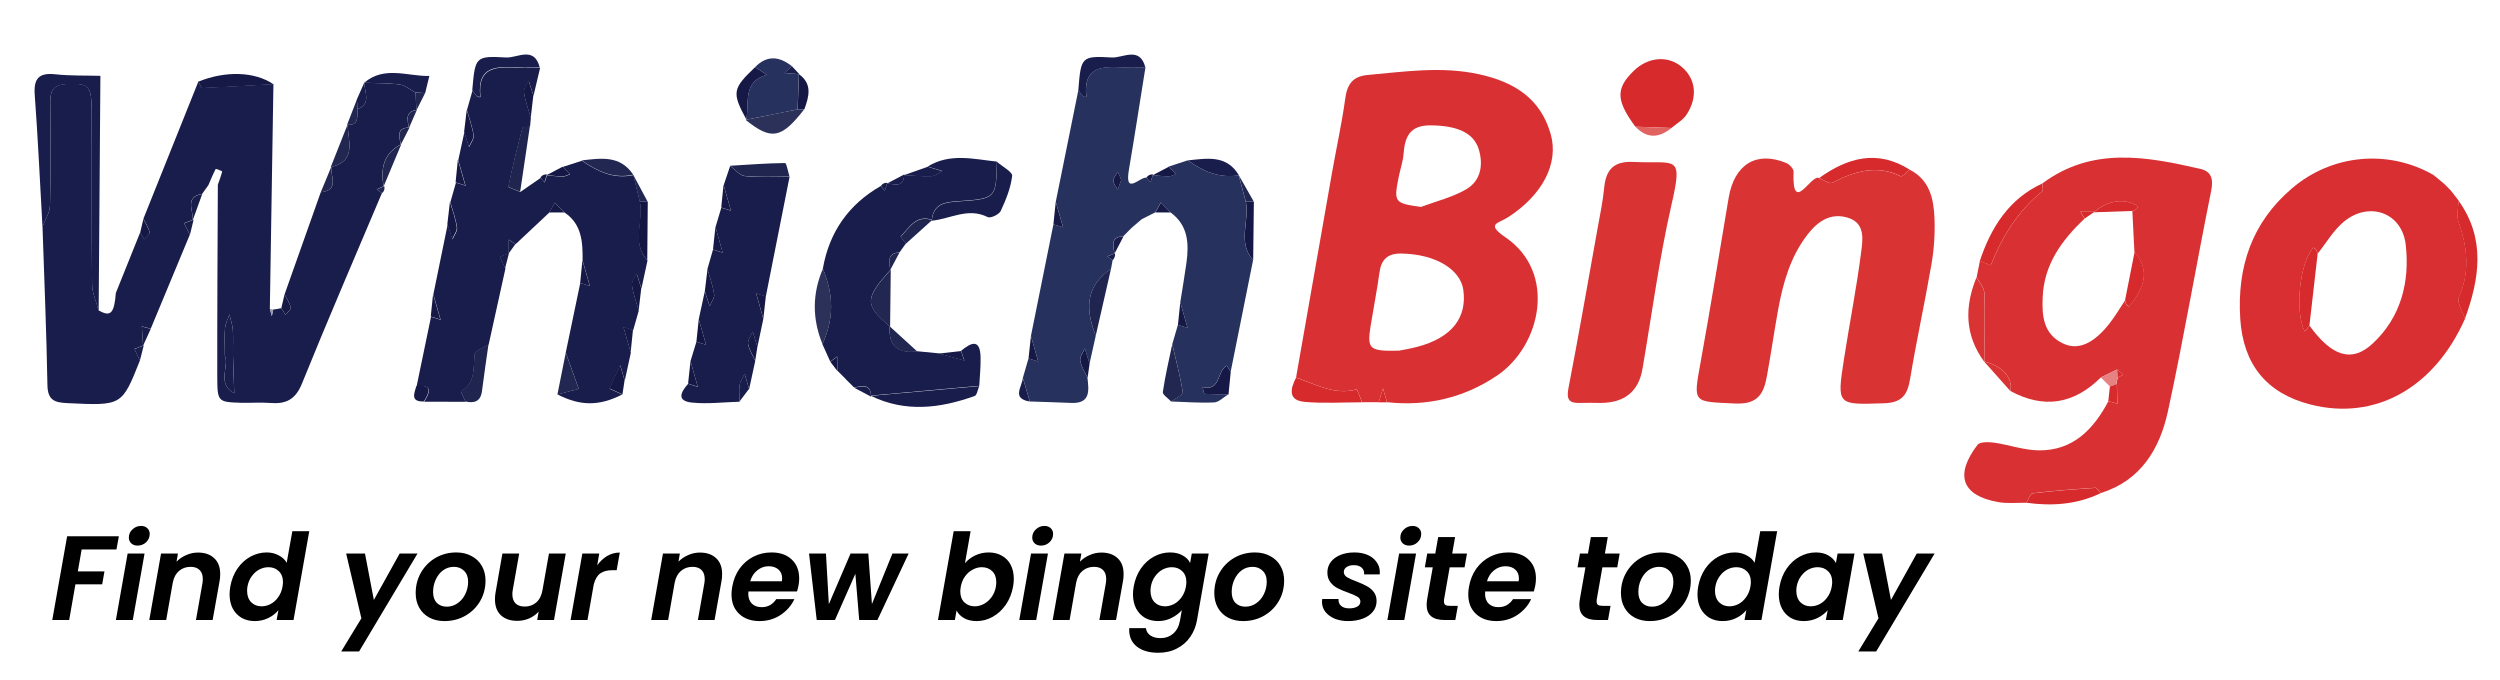 <svg width="125" height="34" viewBox="0 0 125 34" fill="none" xmlns="http://www.w3.org/2000/svg">
<path d="M13.671 4.211C13.613 7.955 13.55 11.703 13.492 15.448C13.525 15.567 13.558 15.686 13.592 15.805C13.617 15.694 13.637 15.588 13.662 15.477C13.8 15.465 13.933 15.439 14.067 15.405C14.137 15.516 14.204 15.63 14.275 15.741C14.371 15.622 14.558 15.482 14.537 15.388C14.488 15.154 14.338 14.938 14.229 14.717C14.833 13.017 15.438 11.317 16.038 9.612C16.988 9.515 16.517 8.813 16.567 8.333L16.538 8.354C17.842 8.057 17.413 7.062 17.379 6.225L17.35 6.238C17.967 6.285 17.85 5.821 17.875 5.46C18.592 5.171 18.208 4.597 18.217 4.126L18.208 4.138C18.804 4.164 19.404 4.147 19.992 4.228C20.267 4.266 20.517 4.491 20.779 4.631C20.792 4.929 20.804 5.226 20.817 5.52L20.837 5.494C20.233 5.583 20.371 6.004 20.446 6.391L20.471 6.374C19.792 6.382 19.971 6.837 20.033 7.232L20.058 7.211C19.183 7.662 19.012 8.414 19.179 9.311L19.208 9.298C19.083 9.353 18.958 9.413 18.833 9.468C18.921 9.532 19.008 9.591 19.096 9.655C17.754 12.83 16.387 15.992 15.096 19.183C14.771 19.987 14.287 20.212 13.512 20.148C13.033 20.11 12.55 20.152 12.067 20.14C10.892 20.101 10.867 20.097 10.863 18.831C10.858 15.635 10.879 12.439 10.892 9.238C10.967 9.017 11.054 8.801 11.108 8.575C11.113 8.554 10.796 8.431 10.787 8.444C10.65 8.707 10.537 8.983 10.421 9.255C10.317 9.4 10.213 9.549 10.108 9.693C9.213 9.855 9.671 10.513 9.637 10.994L9.675 10.977C9.517 11.036 9.363 11.1 9.204 11.159C9.3 11.351 9.396 11.542 9.492 11.733C8.842 13.301 8.188 14.865 7.537 16.434C7.388 16.395 7.242 16.357 7.092 16.319C7.112 16.642 7.133 16.961 7.154 17.284L7.188 17.262L6.721 17.445C6.812 17.636 6.904 17.828 6.996 18.023C6.092 20.305 6.092 20.284 3.375 20.157C2.721 20.127 2.383 20.012 2.371 19.243C2.325 16.604 2.212 13.969 2.125 11.329C2.254 10.977 2.492 10.632 2.5 10.275C2.542 8.546 2.529 6.812 2.513 5.082C2.508 4.483 2.725 4.223 3.342 4.198C4.412 4.155 4.575 4.262 4.583 5.486C4.6 8.393 4.575 11.304 4.604 14.211C4.608 14.644 4.817 15.078 4.929 15.516C5.525 15.864 5.713 15.677 5.792 14.649C6.196 13.641 6.6 12.63 7.008 11.623C7.075 11.737 7.146 11.848 7.213 11.963C7.308 11.844 7.5 11.703 7.479 11.61C7.429 11.372 7.279 11.159 7.171 10.934C8.088 8.648 9.004 6.357 9.921 4.07C9.988 4.185 10.054 4.398 10.117 4.393C11.304 4.342 12.488 4.27 13.671 4.202V4.211ZM11.242 17.781C11.479 18.308 10.808 19.175 11.713 19.664C11.692 19.022 11.667 18.384 11.65 17.743C11.642 17.326 11.671 16.91 11.642 16.493C11.625 16.234 11.529 15.979 11.471 15.72C11.396 15.949 11.271 16.174 11.25 16.408C11.213 16.82 11.242 17.241 11.242 17.781Z" fill="#191D4B"/>
<path d="M64.801 18.886C65.401 15.469 65.997 12.052 66.601 8.635C66.817 7.402 67.092 6.183 67.259 4.946C67.359 4.211 67.63 3.815 68.397 3.747C70.242 3.582 72.072 3.305 73.938 3.709C75.697 4.092 77.03 4.908 77.538 6.718C77.947 8.18 77.117 9.753 75.409 10.858C74.913 11.181 74.272 11.181 75.272 11.865C77.867 13.637 77.042 17.296 74.859 18.775C73.201 19.897 71.342 20.327 69.351 20.11C69.284 19.88 69.213 19.647 69.147 19.417C69.076 19.647 69.009 19.88 68.938 20.11C68.659 20.11 68.384 20.11 68.105 20.11C68.009 19.885 67.859 19.46 67.83 19.468C66.717 19.778 65.784 19.2 64.805 18.882L64.801 18.886ZM69.938 17.534C70.08 17.505 70.48 17.445 70.872 17.339C72.601 16.884 73.367 15.868 73.163 14.479C73.017 13.493 71.813 12.702 70.055 12.677C69.392 12.668 69.059 12.966 68.972 13.633C68.851 14.517 68.676 15.392 68.534 16.276C68.347 17.458 68.447 17.564 69.938 17.534ZM71.059 10.343C71.813 10.059 72.617 9.867 73.305 9.468C74.038 9.043 74.18 8.248 73.934 7.453C73.672 6.616 72.813 6.28 71.542 6.268C70.522 6.255 70.247 6.799 70.18 7.674C70.151 8.082 70.005 8.482 69.926 8.89C69.684 10.114 69.73 10.165 71.063 10.348L71.059 10.343Z" fill="#D93133"/>
<path d="M101.321 25.14C100.842 25.132 100.354 25.187 99.892 25.102C98.092 24.775 97.721 23.755 98.875 22.242C99 22.08 99.438 22.097 99.717 22.135C100.459 22.242 101.192 22.509 101.934 22.518C103.642 22.539 104.671 21.477 105.421 20.057C105.571 20.1 105.721 20.142 105.871 20.185C105.863 19.853 105.854 19.526 105.846 19.194C105.838 19.088 105.854 18.986 105.888 18.884C105.979 18.833 106.071 18.782 106.163 18.731C106.063 18.646 105.963 18.557 105.859 18.472L105.042 18.871C103.7 20.206 102.196 20.457 100.521 19.551C100.654 18.888 100.125 18.298 99.2 18.068L99.213 18.081C99.221 16.942 99.254 15.799 99.221 14.66C99.213 14.388 98.967 14.124 98.834 13.856C98.888 13.584 98.942 13.312 98.996 13.04C99.175 13.117 99.359 13.193 99.538 13.266C100.104 11.825 100.896 10.55 102.113 9.568C102.179 9.513 102.121 9.305 102.121 9.169C104.604 7.324 107.304 7.821 110.009 8.442C110.567 8.569 110.679 8.939 110.559 9.543C109.817 13.206 109.192 16.895 108.4 20.55C107.992 22.437 107.042 24.035 105.029 24.656C104.942 24.562 104.85 24.384 104.771 24.388C103.725 24.456 102.679 24.537 101.642 24.66C101.517 24.673 101.429 24.966 101.321 25.132V25.14ZM104.721 10.592C104.488 10.588 104.25 10.584 104.017 10.58C104.088 10.694 104.159 10.813 104.229 10.928C103.1 12.003 102.204 13.202 102.134 14.855C102.092 15.799 102.167 16.7 103.146 17.171C103.888 17.528 104.654 17.201 105.438 16.219C105.738 15.845 105.979 15.429 106.246 15.029C106.271 15.093 106.279 15.165 106.317 15.216C106.35 15.267 106.454 15.331 106.454 15.327C107.117 14.477 107.584 13.606 106.721 12.603C106.688 11.918 106.65 11.234 106.617 10.55C106.679 10.524 106.746 10.507 106.796 10.469C106.842 10.435 106.896 10.333 106.896 10.333C106.296 9.883 105.384 10.002 104.692 10.618L104.713 10.597L104.721 10.592Z" fill="#D93133"/>
<path d="M95.483 8.484C96.479 8.989 96.687 9.937 96.725 10.919C96.754 11.68 96.704 12.453 96.575 13.201C96.246 15.118 95.825 17.013 95.508 18.93C95.375 19.733 95.112 20.133 94.208 20.163C91.854 20.239 91.841 20.282 92.196 17.974C92.471 16.193 92.825 14.421 93.054 12.632C93.137 11.99 93.287 11.148 92.375 10.881C91.546 10.634 90.916 11.042 90.404 11.692C89.521 12.814 89.15 14.14 88.9 15.517C88.704 16.61 88.546 17.71 88.346 18.803C88.187 19.678 87.9 20.231 86.754 20.175C84.629 20.073 84.654 20.188 85.033 18.097C85.529 15.364 85.971 12.627 86.433 9.89C86.716 8.212 87.821 7.536 89.312 8.148C89.471 8.212 89.683 8.441 89.679 8.586C89.591 10.813 90.566 8.671 90.954 8.904C91.175 8.989 91.458 9.21 91.6 9.142C92.712 8.577 93.812 8.212 95.033 8.815C95.112 8.853 95.329 8.603 95.479 8.488L95.483 8.484Z" fill="#D93334"/>
<path d="M55.63 13.015C55.605 13.159 55.58 13.304 55.551 13.444C54.413 14.222 54.176 15.259 54.788 16.784C54.684 17.252 54.58 17.715 54.476 18.183C54.397 17.928 54.318 17.673 54.238 17.418C54.155 17.626 53.98 17.847 54.009 18.034C54.059 18.331 54.243 18.603 54.372 18.884C54.447 19.534 54.534 20.189 53.555 20.146C52.868 20.116 52.18 20.099 51.493 20.074C51.376 19.679 51.259 19.288 51.143 18.892C51.238 18.569 51.33 18.242 51.426 17.919C51.588 17.97 51.747 18.021 51.909 18.072C51.788 17.647 51.668 17.222 51.547 16.797C51.922 14.936 52.297 13.074 52.672 11.213C52.834 11.264 52.993 11.315 53.155 11.366C53.034 10.941 52.909 10.516 52.788 10.091C53.163 8.229 53.543 6.368 53.918 4.506C53.993 4.608 54.063 4.719 54.151 4.812C54.184 4.846 54.259 4.833 54.318 4.842C54.138 3.248 55.201 3.32 56.251 3.371C56.593 3.388 56.934 3.371 57.272 3.371C56.997 5.071 56.738 6.776 56.447 8.476C56.213 9.823 57.001 8.824 57.326 8.884C57.393 8.96 57.459 9.037 57.526 9.113C57.568 8.981 57.609 8.854 57.651 8.722L57.638 8.752C57.901 8.777 58.168 8.816 58.43 8.816C58.551 8.816 58.676 8.739 58.797 8.697L58.426 8.331C58.747 8.225 59.068 8.123 59.388 8.017C60.151 8.573 60.976 8.922 61.943 8.765L61.93 8.752C62.051 9.194 62.168 9.636 62.288 10.082C62.488 11.047 61.847 12.118 62.655 13.002C62.28 14.863 61.909 16.725 61.534 18.586C61.463 18.48 61.347 18.276 61.33 18.285C60.843 18.535 61.047 19.572 60.13 19.351C60.163 19.47 60.184 19.687 60.226 19.687C60.622 19.717 61.018 19.713 61.418 19.717C61.18 19.857 60.951 20.108 60.709 20.121C59.997 20.155 59.276 20.099 58.563 20.074C58.763 19.917 59.155 19.73 59.138 19.611C59.013 18.803 58.797 18.008 58.613 17.209C58.709 16.886 58.805 16.563 58.897 16.24C59.059 16.291 59.218 16.342 59.38 16.393C59.259 15.968 59.134 15.543 59.013 15.118C59.118 14.46 59.23 13.801 59.322 13.142C59.455 12.173 59.409 11.259 58.522 10.618C58.359 10.452 58.201 10.29 58.038 10.125C57.947 10.29 57.855 10.452 57.763 10.618C57.538 10.732 57.309 10.847 57.084 10.962C56.901 11.119 56.722 11.272 56.538 11.429L56.572 11.4C56.422 11.548 56.276 11.697 56.126 11.85L56.168 11.816C55.505 11.829 55.668 12.284 55.718 12.679L55.747 12.666C55.618 12.717 55.488 12.768 55.363 12.819C55.451 12.883 55.538 12.947 55.626 13.01L55.63 13.015ZM56.068 8.99C55.988 8.816 55.938 8.701 55.884 8.586C55.805 8.735 55.668 8.888 55.668 9.037C55.668 9.185 55.805 9.338 55.88 9.487C55.947 9.309 56.013 9.13 56.063 8.99H56.068Z" fill="#26315E"/>
<path d="M123.249 15.938C121.716 19.401 118.749 21.05 115.524 20.226C113.312 19.661 112.157 18.207 112.012 15.929C111.849 13.328 112.603 11.118 114.603 9.414C116.603 7.705 119.42 7.455 121.678 8.751C121.857 8.9 122.037 9.048 122.212 9.193C122.32 9.299 122.424 9.41 122.532 9.516C122.674 9.694 122.812 9.873 122.953 10.056L122.937 10.034C122.924 10.383 122.816 10.765 122.924 11.072C123.37 12.342 123.52 13.575 122.945 14.867C122.828 15.126 123.141 15.576 123.257 15.938H123.249ZM115.882 12.682C115.857 12.618 115.849 12.546 115.812 12.491C115.778 12.44 115.674 12.376 115.67 12.38C114.978 13.141 114.728 15.589 115.241 16.567C115.32 16.473 115.395 16.38 115.474 16.282C116.591 17.825 117.591 18.148 118.632 17.179C120.057 15.857 120.495 14.081 120.287 12.24C120.103 10.613 118.441 10.043 117.182 11.093C116.67 11.522 116.312 12.147 115.887 12.678L115.882 12.682Z" fill="#D92F32"/>
<path d="M31.122 19.72C29.963 20.311 29.022 20.311 27.872 19.72C28.226 19.627 28.584 19.533 28.938 19.444L28.288 17.629C28.53 16.469 28.772 15.309 29.013 14.148L29.497 14.301C29.376 13.876 29.251 13.451 29.13 13.026C29.138 12.108 29.097 11.207 28.226 10.625C28.063 10.459 27.905 10.298 27.743 10.132L27.468 10.625C26.905 11.152 26.343 11.679 25.78 12.21C25.663 12.134 25.551 12.053 25.434 11.977C25.434 12.215 25.434 12.457 25.434 12.695L25.463 12.669L24.997 12.848L25.272 13.426C24.993 14.692 24.713 15.959 24.434 17.225C24.193 17.387 23.759 17.531 23.738 17.718C23.659 18.403 23.797 19.129 23.055 19.571C23.034 19.584 23.201 19.911 23.28 20.09C22.588 20.09 21.901 20.09 21.209 20.086C21.497 19.622 21.655 19.223 20.83 19.316C21.072 18.156 21.309 16.996 21.551 15.84C21.713 15.891 21.872 15.942 22.034 15.993C21.913 15.568 21.788 15.143 21.668 14.718C21.905 13.553 22.147 12.385 22.384 11.22C22.463 11.471 22.543 11.717 22.626 11.968C22.709 11.773 22.88 11.56 22.855 11.377C22.793 10.948 22.634 10.532 22.518 10.111C22.609 9.784 22.705 9.461 22.797 9.133C22.959 9.184 23.118 9.235 23.28 9.286C23.159 8.861 23.034 8.436 22.913 8.011C23.013 7.544 23.118 7.076 23.218 6.609C23.297 6.86 23.376 7.106 23.455 7.357C23.538 7.161 23.709 6.949 23.684 6.77C23.622 6.341 23.468 5.925 23.347 5.504C23.438 5.177 23.534 4.854 23.626 4.526C23.701 4.628 23.772 4.739 23.859 4.832C23.888 4.866 23.968 4.849 24.026 4.858C23.847 3.243 24.93 3.345 25.976 3.392C26.318 3.404 26.659 3.392 27.005 3.392C26.897 3.855 26.784 4.322 26.676 4.786C26.597 4.535 26.518 4.288 26.434 4.038C26.351 4.233 26.18 4.446 26.205 4.628C26.268 5.058 26.426 5.474 26.543 5.895C26.53 6.044 26.513 6.188 26.501 6.337C26.372 6.354 26.138 6.35 26.126 6.396C25.868 7.37 25.622 8.351 25.422 9.337C25.413 9.38 25.809 9.507 26.018 9.597C26.355 9.363 26.693 9.129 27.034 8.895C27.101 8.972 27.168 9.048 27.234 9.125L27.359 8.734L27.347 8.764C27.609 8.789 27.876 8.827 28.138 8.832C28.259 8.832 28.384 8.755 28.505 8.713C28.38 8.589 28.259 8.47 28.134 8.347C28.455 8.245 28.776 8.139 29.097 8.037C29.872 8.577 30.688 8.968 31.672 8.755L31.584 8.827L31.672 8.751C31.78 9.201 31.888 9.652 32.001 10.102C32.201 11.067 31.555 12.142 32.376 13.022C32.276 13.49 32.172 13.957 32.072 14.425C31.993 14.174 31.913 13.927 31.83 13.677C31.747 13.872 31.576 14.085 31.601 14.267C31.663 14.697 31.822 15.113 31.938 15.534C31.847 15.861 31.751 16.184 31.659 16.511C31.497 16.46 31.338 16.409 31.176 16.358C31.297 16.783 31.422 17.208 31.543 17.633C31.443 18.101 31.338 18.568 31.238 19.036C31.163 18.777 31.088 18.522 31.013 18.262C30.834 18.653 30.655 19.044 30.48 19.435L31.13 19.737L31.122 19.72Z" fill="#191D4B"/>
<path d="M41.517 18.089C41.384 17.796 41.254 17.502 41.121 17.209C41.692 15.93 41.7 14.795 41.142 13.435C41.463 11.595 42.434 10.222 44.038 9.3C44.104 9.376 44.171 9.457 44.238 9.534C44.279 9.402 44.321 9.274 44.363 9.143L44.354 9.168C44.742 9.215 45.192 9.393 45.209 8.718L45.192 8.752C45.654 8.777 46.117 8.824 46.579 8.807C46.759 8.798 46.934 8.641 47.113 8.552C46.871 8.475 46.625 8.403 46.384 8.327C47.496 7.638 48.679 7.957 49.846 8.08C49.8 9.916 49.8 9.933 47.875 10.061C47.209 10.103 46.659 10.205 46.588 11.017L46.604 10.991C45.8 10.719 45.467 11.378 45.034 11.82C45.017 11.837 45.204 12.05 45.296 12.173C45.188 12.322 45.079 12.47 44.975 12.619C44.342 12.653 44.459 13.091 44.509 13.499L44.538 13.473C43.221 14.935 43.217 15.25 44.504 16.329L44.484 16.304C44.413 17.32 44.917 17.685 45.863 17.562C46.225 17.596 46.588 17.634 46.95 17.668C47.375 17.787 47.796 17.906 48.221 18.025C48.167 17.864 48.109 17.702 48.054 17.541C48.575 17.107 49.017 16.929 49.029 17.889C49.038 18.357 48.988 18.824 48.963 19.292C47.154 19.453 45.346 19.615 43.538 19.78L43.554 19.819C43.538 19.147 43.088 19.317 42.7 19.368L42.717 19.385C42.567 19.236 42.421 19.088 42.271 18.943L42.304 18.969C42.154 18.82 42.004 18.671 41.859 18.522L41.875 18.548C41.871 18.306 41.867 18.063 41.863 17.821C41.746 17.906 41.634 17.991 41.517 18.076V18.089Z" fill="#191D4B"/>
<path d="M80.03 20.146C79.684 20.146 79.342 20.133 78.996 20.146C78.467 20.167 78.313 19.985 78.421 19.419C78.934 16.767 79.396 14.102 79.875 11.442C79.996 10.762 80.142 10.082 80.209 9.394C80.296 8.467 80.696 8.051 81.671 8.097C83.821 8.199 84.163 7.672 83.571 10.252C82.955 12.951 82.596 15.705 82.125 18.438C81.931 19.574 81.231 20.143 80.025 20.146H80.03Z" fill="#D93334"/>
<path d="M34.525 18.059C34.625 17.736 34.721 17.409 34.821 17.086C34.983 17.137 35.141 17.188 35.304 17.239C35.183 16.814 35.058 16.389 34.937 15.964L35.241 14.561C35.321 14.812 35.4 15.059 35.479 15.309C35.562 15.114 35.733 14.901 35.708 14.723C35.645 14.294 35.491 13.877 35.37 13.456C35.462 13.129 35.558 12.806 35.65 12.479C35.812 12.53 35.971 12.581 36.133 12.632C36.012 12.207 35.891 11.782 35.775 11.357C35.87 11.034 35.971 10.707 36.066 10.384C36.229 10.435 36.387 10.486 36.55 10.537C36.429 10.112 36.304 9.687 36.183 9.262C36.291 8.939 36.4 8.62 36.508 8.297C36.754 8.475 36.987 8.781 37.245 8.807C37.983 8.879 38.733 8.832 39.479 8.837C39.083 10.834 38.687 12.827 38.291 14.825C38.129 14.774 37.971 14.723 37.808 14.672C37.929 15.097 38.045 15.522 38.166 15.947C38.066 16.414 37.971 16.882 37.87 17.349C37.791 17.094 37.716 16.839 37.637 16.589C37.554 16.793 37.375 17.009 37.404 17.196C37.45 17.494 37.633 17.766 37.762 18.046C37.662 18.514 37.558 18.981 37.458 19.449C37.383 19.198 37.308 18.943 37.233 18.692C37.145 18.884 37.012 19.071 36.979 19.27C36.937 19.534 36.975 19.814 36.979 20.086C36.183 20.108 35.379 20.21 34.596 20.129C33.812 20.048 34.041 19.593 34.408 19.19C34.571 19.241 34.733 19.296 34.891 19.347C34.77 18.922 34.65 18.493 34.529 18.068L34.525 18.059Z" fill="#191D4B"/>
<path d="M81.771 6.339C80.8 5.021 80.779 4.43 81.683 3.546C82.4 2.845 83.388 2.76 84.083 3.342C84.788 3.933 84.904 4.86 84.325 5.735C84.146 6.007 83.825 6.181 83.571 6.398C82.971 6.377 82.371 6.356 81.771 6.334V6.339Z" fill="#D62A2C"/>
<path d="M4.928 15.526C4.816 15.092 4.608 14.659 4.603 14.221C4.574 11.314 4.603 8.403 4.583 5.496C4.574 4.272 4.412 4.161 3.341 4.208C2.724 4.234 2.503 4.489 2.512 5.092C2.528 6.822 2.541 8.556 2.499 10.286C2.491 10.639 2.253 10.987 2.124 11.34C1.999 9.142 1.899 6.941 1.737 4.744C1.674 3.902 1.966 3.626 2.778 3.715C3.52 3.796 4.274 3.77 5.02 3.792C4.991 7.706 4.962 11.616 4.933 15.53L4.928 15.526Z" fill="#191D4B"/>
<path d="M37.754 3.358C38.35 2.746 38.966 2.814 39.591 3.307C39.47 3.422 39.35 3.536 39.229 3.651C39.475 3.672 39.725 3.694 39.97 3.715H39.945C39.925 4.301 39.904 4.884 39.879 5.47C39.016 5.644 38.15 5.819 37.287 5.993L37.316 5.972C37.47 5.139 37.12 4.068 38.345 3.74C38.15 3.613 37.95 3.485 37.754 3.358Z" fill="#26315E"/>
<path d="M46.592 11.03C46.663 10.219 47.213 10.117 47.879 10.074C49.804 9.947 49.804 9.925 49.85 8.094C50.117 8.328 50.629 8.595 50.608 8.795C50.538 9.394 50.296 9.989 50.038 10.546C49.954 10.725 49.529 10.924 49.388 10.856C48.404 10.359 47.521 10.945 46.596 11.035L46.592 11.03Z" fill="#191D4B"/>
<path d="M102.117 9.172C102.117 9.308 102.176 9.516 102.109 9.571C100.892 10.553 100.101 11.828 99.534 13.269C99.355 13.192 99.171 13.116 98.992 13.044C99.555 11.361 100.446 9.945 102.117 9.172Z" fill="#D62A2C"/>
<path d="M123.25 15.938C123.134 15.577 122.825 15.127 122.938 14.867C123.513 13.575 123.363 12.343 122.917 11.072C122.809 10.766 122.917 10.384 122.929 10.035C124.288 11.935 123.979 13.924 123.246 15.938H123.25Z" fill="#D62A2C"/>
<path d="M98.829 13.859C98.967 14.127 99.209 14.391 99.217 14.663C99.254 15.802 99.217 16.945 99.209 18.084C98.234 16.754 98.221 15.334 98.829 13.859Z" fill="#D93334"/>
<path d="M64.8 18.887C65.784 19.201 66.717 19.779 67.825 19.473C67.859 19.465 68.009 19.89 68.1 20.115C67.142 20.115 66.184 20.179 65.234 20.094C64.4 20.021 64.509 19.452 64.8 18.887Z" fill="#D62A2C"/>
<path d="M95.484 8.484C95.33 8.598 95.113 8.849 95.038 8.811C93.817 8.207 92.713 8.573 91.605 9.138C91.463 9.21 91.18 8.989 90.959 8.9C92.388 7.876 93.871 7.464 95.488 8.484H95.484Z" fill="#D62A2C"/>
<path d="M43.537 19.793C45.345 19.632 47.154 19.47 48.962 19.305C48.887 19.475 48.85 19.759 48.729 19.802C47 20.418 45.266 20.635 43.537 19.789V19.793Z" fill="#191D4B"/>
<path d="M41.146 13.434C41.704 14.794 41.696 15.928 41.125 17.208C40.608 15.945 40.608 14.687 41.146 13.434Z" fill="#2C3159"/>
<path d="M101.32 25.138C101.424 24.977 101.516 24.684 101.641 24.667C102.683 24.543 103.724 24.463 104.77 24.395C104.849 24.39 104.941 24.569 105.029 24.662C103.845 25.228 102.599 25.313 101.324 25.138H101.32Z" fill="#D62A2C"/>
<path d="M26.008 9.584C25.8 9.495 25.4 9.367 25.412 9.325C25.617 8.339 25.858 7.357 26.117 6.384C26.129 6.333 26.362 6.341 26.492 6.324C26.329 7.412 26.171 8.5 26.008 9.588V9.584Z" fill="#20254F"/>
<path d="M23.271 20.079C23.192 19.901 23.029 19.574 23.046 19.561C23.788 19.119 23.65 18.392 23.729 17.708C23.75 17.521 24.184 17.376 24.425 17.215C24.317 17.993 24.196 18.77 24.1 19.548C24.034 20.079 23.717 20.173 23.271 20.075V20.079Z" fill="#20254F"/>
<path d="M26.992 3.375C26.651 3.375 26.305 3.392 25.963 3.375C24.917 3.329 23.83 3.222 24.013 4.842C23.955 4.833 23.88 4.85 23.847 4.816C23.759 4.723 23.688 4.612 23.613 4.51C23.759 2.844 23.763 2.785 25.309 2.874C25.863 2.904 26.713 2.287 26.988 3.375H26.992Z" fill="#191D4B"/>
<path d="M57.27 3.376C56.928 3.376 56.587 3.393 56.249 3.376C55.199 3.325 54.137 3.253 54.316 4.846C54.258 4.838 54.183 4.851 54.149 4.817C54.062 4.723 53.995 4.617 53.916 4.511C54.049 2.849 54.053 2.785 55.595 2.874C56.145 2.904 56.995 2.296 57.27 3.376Z" fill="#191D4B"/>
<path d="M37.287 5.992C38.15 5.818 39.017 5.643 39.879 5.469C39.992 5.469 40.104 5.465 40.212 5.465C39.062 6.94 38.571 7.025 37.283 5.996L37.287 5.992Z" fill="#2C3159"/>
<path d="M44.505 16.34C43.217 15.261 43.221 14.942 44.538 13.484C44.526 14.436 44.517 15.388 44.505 16.34Z" fill="#222752"/>
<path d="M54.788 16.782C54.175 15.256 54.413 14.219 55.55 13.441C55.296 14.555 55.042 15.668 54.788 16.782Z" fill="#20254F"/>
<path d="M58.612 17.215C58.8 18.014 59.013 18.809 59.138 19.616C59.158 19.739 58.767 19.922 58.562 20.079C58.413 19.918 58.121 19.735 58.142 19.599C58.258 18.796 58.446 18.005 58.612 17.215Z" fill="#222752"/>
<path d="M20.78 4.631C20.517 4.491 20.267 4.266 19.992 4.228C19.405 4.147 18.805 4.164 18.209 4.138C19.217 3.276 20.372 3.82 21.467 3.798C21.396 4.083 21.33 4.368 21.259 4.653C21.101 4.644 20.942 4.636 20.784 4.627L20.78 4.631Z" fill="#191D4B"/>
<path d="M13.67 4.212C12.487 4.28 11.299 4.357 10.116 4.404C10.053 4.404 9.987 4.191 9.92 4.081C11.282 3.528 12.749 3.579 13.67 4.212Z" fill="#161946"/>
<path d="M39.475 8.828C38.729 8.828 37.979 8.871 37.241 8.798C36.983 8.773 36.746 8.467 36.504 8.288C37.421 8.233 38.337 8.161 39.254 8.152C39.325 8.152 39.4 8.59 39.475 8.828Z" fill="#20254F"/>
<path d="M37.755 3.359C37.95 3.487 38.15 3.614 38.346 3.742C37.121 4.069 37.471 5.14 37.317 5.973C36.588 4.626 36.621 4.435 37.755 3.359Z" fill="#161946"/>
<path d="M28.288 17.633L28.938 19.448C28.584 19.541 28.225 19.635 27.871 19.724C28.009 19.027 28.146 18.33 28.288 17.633Z" fill="#222752"/>
<path d="M31.663 8.737C30.68 8.954 29.863 8.563 29.088 8.019C30.042 7.913 31.009 7.747 31.663 8.737Z" fill="#222752"/>
<path d="M61.947 8.766C60.98 8.923 60.155 8.575 59.393 8.018C60.343 7.925 61.326 7.721 61.947 8.766Z" fill="#191D4B"/>
<path d="M99.199 18.07C100.124 18.3 100.649 18.886 100.52 19.554C100.078 19.061 99.641 18.568 99.199 18.07Z" fill="#D93334"/>
<path d="M61.42 19.722C61.025 19.717 60.624 19.722 60.229 19.692C60.187 19.692 60.162 19.471 60.133 19.356C61.05 19.581 60.845 18.544 61.333 18.289C61.345 18.281 61.466 18.485 61.537 18.591C61.499 18.969 61.462 19.343 61.425 19.722H61.42Z" fill="#161946"/>
<path d="M32.363 13.006C31.542 12.122 32.188 11.046 31.988 10.086H32.188H32.388C32.38 11.059 32.371 12.032 32.363 13.006Z" fill="#131542"/>
<path d="M62.659 13.006C61.851 12.117 62.493 11.046 62.293 10.086H62.493H62.693C62.68 11.059 62.672 12.032 62.659 13.006Z" fill="#151845"/>
<path d="M17.379 6.227C17.412 7.064 17.841 8.058 16.537 8.356C16.816 7.646 17.1 6.936 17.379 6.227Z" fill="#222752"/>
<path d="M45.296 12.187C45.205 12.063 45.021 11.847 45.034 11.834C45.467 11.392 45.805 10.733 46.605 11.005C46.167 11.4 45.73 11.796 45.292 12.187H45.296Z" fill="#20254F"/>
<path d="M19.184 9.314C19.017 8.418 19.188 7.665 20.063 7.215C19.771 7.916 19.476 8.613 19.184 9.314Z" fill="#222752"/>
<path d="M45.863 17.574C44.917 17.698 44.409 17.332 44.484 16.316C44.942 16.737 45.405 17.154 45.863 17.574Z" fill="#222752"/>
<path d="M46.383 8.336C46.625 8.412 46.871 8.485 47.112 8.561C46.937 8.65 46.762 8.808 46.579 8.816C46.116 8.833 45.654 8.782 45.191 8.761C45.587 8.621 45.983 8.48 46.379 8.34L46.383 8.336Z" fill="#191D4B"/>
<path d="M22.5 10.098C22.621 10.518 22.776 10.935 22.838 11.364C22.863 11.547 22.692 11.755 22.609 11.955C22.53 11.704 22.451 11.458 22.367 11.207C22.409 10.837 22.455 10.467 22.496 10.098H22.5Z" fill="#151845"/>
<path d="M31.121 19.721L30.471 19.419C30.65 19.028 30.829 18.637 31.004 18.246C31.079 18.505 31.154 18.76 31.229 19.02C31.192 19.253 31.154 19.487 31.121 19.721Z" fill="#151845"/>
<path d="M26.533 5.877C26.413 5.456 26.258 5.04 26.196 4.61C26.171 4.428 26.342 4.219 26.425 4.02C26.504 4.27 26.583 4.517 26.667 4.768L26.538 5.877H26.533Z" fill="#151845"/>
<path d="M23.334 5.489C23.451 5.909 23.609 6.326 23.672 6.755C23.697 6.938 23.526 7.146 23.443 7.342L23.205 6.594C23.251 6.224 23.293 5.854 23.338 5.484L23.334 5.489Z" fill="#151845"/>
<path d="M31.93 15.517C31.809 15.097 31.655 14.68 31.592 14.251C31.567 14.068 31.738 13.86 31.822 13.66C31.901 13.911 31.98 14.157 32.063 14.408C32.022 14.778 31.976 15.148 31.934 15.517H31.93Z" fill="#151845"/>
<path d="M35.371 13.45C35.488 13.87 35.646 14.287 35.709 14.716C35.734 14.899 35.563 15.107 35.48 15.303C35.401 15.052 35.321 14.805 35.242 14.555C35.288 14.185 35.33 13.815 35.376 13.445L35.371 13.45Z" fill="#151845"/>
<path d="M21.654 14.703C21.775 15.128 21.9 15.553 22.02 15.978C21.858 15.927 21.7 15.876 21.537 15.825C21.575 15.451 21.616 15.077 21.654 14.703Z" fill="#161946"/>
<path d="M32.387 10.086H32.187H31.987C31.879 9.635 31.771 9.185 31.658 8.734C31.9 9.185 32.142 9.635 32.383 10.086H32.387Z" fill="#222752"/>
<path d="M62.692 10.084H62.492H62.292C62.171 9.642 62.054 9.2 61.934 8.754C62.188 9.196 62.438 9.642 62.692 10.084Z" fill="#222752"/>
<path d="M36.179 9.254C36.3 9.679 36.425 10.104 36.546 10.529C36.383 10.478 36.225 10.427 36.062 10.376C36.1 10.002 36.138 9.628 36.175 9.254H36.179Z" fill="#161946"/>
<path d="M38.167 15.939C38.046 15.514 37.929 15.089 37.809 14.664C37.971 14.715 38.129 14.766 38.292 14.817C38.25 15.191 38.209 15.565 38.167 15.939Z" fill="#161946"/>
<path d="M59.013 15.121C59.134 15.546 59.259 15.971 59.38 16.396C59.217 16.345 59.059 16.294 58.897 16.243C58.934 15.869 58.976 15.495 59.013 15.121Z" fill="#161946"/>
<path d="M29.125 13.027C29.245 13.452 29.37 13.877 29.491 14.302L29.008 14.149C29.045 13.775 29.083 13.401 29.12 13.027H29.125Z" fill="#161946"/>
<path d="M51.547 16.801C51.667 17.226 51.788 17.651 51.909 18.076C51.747 18.025 51.588 17.974 51.426 17.923C51.467 17.549 51.505 17.175 51.547 16.801Z" fill="#161946"/>
<path d="M54.376 18.884C54.246 18.604 54.059 18.328 54.013 18.034C53.984 17.847 54.159 17.626 54.242 17.418C54.321 17.673 54.401 17.928 54.48 18.183C54.446 18.417 54.413 18.651 54.38 18.884H54.376Z" fill="#151845"/>
<path d="M37.762 18.036C37.637 17.755 37.454 17.479 37.404 17.186C37.374 17.003 37.55 16.782 37.637 16.578C37.716 16.833 37.791 17.088 37.87 17.339C37.833 17.568 37.795 17.802 37.762 18.032V18.036Z" fill="#161946"/>
<path d="M48.05 17.551C48.104 17.712 48.162 17.874 48.216 18.035C47.791 17.916 47.37 17.797 46.945 17.678C47.312 17.636 47.679 17.593 48.05 17.551Z" fill="#161946"/>
<path d="M40.216 5.462C40.104 5.462 39.991 5.462 39.883 5.466C39.904 4.88 39.925 4.297 39.95 3.711C40.629 4.2 40.45 4.824 40.22 5.458L40.216 5.462Z" fill="#151845"/>
<path d="M34.525 18.059C34.646 18.484 34.767 18.913 34.888 19.338C34.725 19.287 34.563 19.232 34.404 19.181C34.446 18.807 34.483 18.433 34.525 18.059Z" fill="#151845"/>
<path d="M81.772 6.336C82.371 6.357 82.972 6.378 83.572 6.4C82.955 6.905 82.351 6.944 81.772 6.336Z" fill="#E16361"/>
<path d="M52.787 10.094C52.907 10.519 53.032 10.944 53.153 11.369C52.991 11.318 52.832 11.267 52.67 11.216C52.707 10.842 52.749 10.468 52.787 10.094Z" fill="#161946"/>
<path d="M35.775 11.352C35.896 11.777 36.017 12.202 36.134 12.627C35.971 12.576 35.813 12.525 35.65 12.474C35.692 12.1 35.734 11.726 35.771 11.352H35.775Z" fill="#161946"/>
<path d="M31.533 17.615C31.412 17.19 31.287 16.765 31.166 16.34C31.328 16.391 31.487 16.442 31.649 16.493C31.612 16.867 31.57 17.241 31.533 17.615Z" fill="#161946"/>
<path d="M34.937 15.965C35.058 16.39 35.183 16.815 35.304 17.24C35.141 17.189 34.983 17.138 34.82 17.087C34.858 16.713 34.895 16.339 34.937 15.965Z" fill="#131542"/>
<path d="M22.896 7.996C23.017 8.421 23.142 8.846 23.263 9.271C23.1 9.22 22.942 9.169 22.779 9.118C22.817 8.744 22.854 8.37 22.892 7.996H22.896Z" fill="#161946"/>
<path d="M36.976 20.078C36.976 19.806 36.938 19.525 36.976 19.262C37.009 19.062 37.142 18.875 37.23 18.684C37.305 18.934 37.38 19.189 37.455 19.44C37.297 19.653 37.134 19.865 36.976 20.073V20.078Z" fill="#191D4B"/>
<path d="M51.141 18.895C51.258 19.29 51.374 19.681 51.491 20.076C50.558 19.931 51.112 19.332 51.141 18.895Z" fill="#191D4B"/>
<path d="M7.17 10.945C7.279 11.171 7.424 11.383 7.479 11.621C7.499 11.715 7.308 11.855 7.212 11.974C7.145 11.859 7.074 11.749 7.008 11.634C7.062 11.404 7.116 11.175 7.17 10.945Z" fill="#151845"/>
<path d="M16.566 8.336C16.516 8.816 16.983 9.513 16.037 9.615C16.212 9.19 16.391 8.765 16.566 8.336Z" fill="#222752"/>
<path d="M105.041 18.868C105.312 18.736 105.583 18.601 105.858 18.469C105.87 18.605 105.879 18.745 105.883 18.881C105.845 18.983 105.833 19.085 105.841 19.191C105.729 19.242 105.612 19.285 105.495 19.323C105.345 19.174 105.191 19.021 105.041 18.872V18.868Z" fill="#E68282"/>
<path d="M20.816 19.303C21.641 19.209 21.483 19.609 21.195 20.072C20.508 20.098 20.712 19.672 20.816 19.303Z" fill="#161946"/>
<path d="M7.154 17.293C7.133 16.97 7.113 16.651 7.092 16.328C7.242 16.366 7.388 16.405 7.538 16.443C7.408 16.728 7.279 17.008 7.15 17.293H7.154Z" fill="#191D4B"/>
<path d="M28.125 8.336C28.25 8.459 28.371 8.578 28.496 8.701C28.375 8.744 28.25 8.82 28.13 8.82C27.867 8.82 27.6 8.778 27.338 8.752L28.13 8.336H28.125Z" fill="#151845"/>
<path d="M105.495 19.323C105.612 19.289 105.729 19.242 105.841 19.191C105.849 19.523 105.858 19.85 105.866 20.182C105.716 20.139 105.566 20.097 105.416 20.054C105.441 19.812 105.47 19.565 105.495 19.323Z" fill="#D62A2C"/>
<path d="M17.878 5.461C17.849 5.823 17.966 6.286 17.354 6.239C17.516 5.818 17.678 5.398 17.845 4.973C17.858 5.134 17.87 5.3 17.883 5.461H17.878Z" fill="#222752"/>
<path d="M17.879 5.46C17.867 5.298 17.854 5.132 17.842 4.971C17.967 4.69 18.092 4.405 18.217 4.125C18.213 4.597 18.592 5.17 17.875 5.46H17.879Z" fill="#191D4B"/>
<path d="M9.641 11C9.674 10.52 9.216 9.861 10.112 9.699C9.953 10.133 9.799 10.566 9.641 11Z" fill="#191D4B"/>
<path d="M14.229 14.715C14.337 14.936 14.483 15.153 14.537 15.387C14.558 15.48 14.366 15.62 14.275 15.739C14.204 15.629 14.137 15.514 14.066 15.404L14.229 14.711V14.715Z" fill="#161946"/>
<path d="M58.43 8.336C58.555 8.459 58.676 8.578 58.801 8.701C58.68 8.744 58.555 8.82 58.434 8.82C58.172 8.82 57.905 8.778 57.643 8.757C57.905 8.616 58.168 8.476 58.434 8.34L58.43 8.336Z" fill="#151845"/>
<path d="M45.212 8.723C45.199 9.394 44.745 9.22 44.357 9.173L45.212 8.723Z" fill="#191D4B"/>
<path d="M20.45 6.397C20.379 6.006 20.237 5.585 20.841 5.5C20.712 5.798 20.579 6.099 20.45 6.397Z" fill="#222752"/>
<path d="M41.518 18.087C41.634 18.002 41.747 17.917 41.863 17.832C41.868 18.074 41.872 18.317 41.876 18.559C41.755 18.401 41.638 18.244 41.518 18.091V18.087Z" fill="#161946"/>
<path d="M6.996 18.03C6.904 17.839 6.812 17.648 6.721 17.452L7.187 17.27C7.125 17.52 7.058 17.775 6.996 18.026V18.03Z" fill="#191D4B"/>
<path d="M39.97 3.713C39.724 3.691 39.474 3.67 39.228 3.649C39.349 3.534 39.47 3.419 39.591 3.305C39.716 3.441 39.845 3.577 39.97 3.713Z" fill="#191D4B"/>
<path d="M42.699 19.381C43.087 19.33 43.537 19.16 43.553 19.832C43.27 19.683 42.983 19.534 42.699 19.381Z" fill="#191D4B"/>
<path d="M27.463 10.622L27.738 10.129C27.9 10.295 28.059 10.456 28.221 10.622C27.971 10.622 27.717 10.622 27.467 10.622H27.463Z" fill="#161946"/>
<path d="M57.768 10.622C57.859 10.456 57.951 10.295 58.043 10.129C58.205 10.295 58.363 10.456 58.526 10.622C58.276 10.622 58.022 10.622 57.772 10.622H57.768Z" fill="#161946"/>
<path d="M9.496 11.741C9.401 11.55 9.305 11.358 9.209 11.167C9.367 11.108 9.521 11.044 9.68 10.984C9.617 11.239 9.559 11.49 9.496 11.745V11.741Z" fill="#191D4B"/>
<path d="M68.938 20.115C69.008 19.885 69.075 19.651 69.146 19.422C69.213 19.651 69.283 19.885 69.35 20.115H68.938Z" fill="#D62A2C"/>
<path d="M20.779 4.633C20.938 4.641 21.096 4.65 21.254 4.658C21.108 4.947 20.963 5.236 20.817 5.525C20.804 5.228 20.792 4.93 20.779 4.637V4.633Z" fill="#222752"/>
<path d="M44.509 13.505C44.459 13.101 44.342 12.659 44.975 12.625C44.821 12.918 44.663 13.211 44.509 13.505Z" fill="#222752"/>
<path d="M25.257 13.417C25.166 13.225 25.074 13.03 24.982 12.839L25.449 12.66C25.382 12.911 25.32 13.162 25.253 13.417H25.257Z" fill="#191D4B"/>
<path d="M20.038 7.237C19.976 6.842 19.801 6.387 20.476 6.379C20.33 6.664 20.184 6.953 20.038 7.237Z" fill="#222752"/>
<path d="M25.424 12.691C25.424 12.453 25.424 12.211 25.424 11.973C25.541 12.049 25.653 12.13 25.77 12.206C25.653 12.368 25.537 12.529 25.42 12.691H25.424Z" fill="#191D4B"/>
<path d="M55.725 12.683C55.675 12.288 55.509 11.837 56.175 11.82C56.025 12.109 55.875 12.394 55.725 12.683Z" fill="#191D4B"/>
<path d="M56.129 11.853C56.279 11.704 56.425 11.555 56.575 11.402C56.425 11.551 56.279 11.7 56.129 11.853Z" fill="#151845"/>
<path d="M55.63 13.012C55.542 12.948 55.455 12.885 55.367 12.821C55.496 12.77 55.626 12.719 55.751 12.668C55.767 12.804 55.725 12.919 55.626 13.012H55.63Z" fill="#191D4B"/>
<path d="M13.663 15.479C13.638 15.589 13.617 15.696 13.592 15.806C13.559 15.687 13.525 15.568 13.492 15.449L13.663 15.479Z" fill="#9699AE"/>
<path d="M122.95 10.055C122.808 9.877 122.671 9.698 122.529 9.516C122.671 9.694 122.808 9.873 122.95 10.055Z" fill="#D62A2C"/>
<path d="M42.272 18.953C42.422 19.102 42.567 19.251 42.717 19.395C42.567 19.246 42.422 19.098 42.272 18.953Z" fill="#191D4B"/>
<path d="M44.366 9.144C44.324 9.275 44.283 9.403 44.241 9.535C44.174 9.458 44.108 9.377 44.041 9.301C44.12 9.182 44.228 9.127 44.366 9.144Z" fill="#191D4B"/>
<path d="M41.857 18.535C42.007 18.684 42.157 18.833 42.303 18.981C42.153 18.833 42.003 18.684 41.857 18.535Z" fill="#161946"/>
<path d="M19.1 9.662C19.013 9.598 18.925 9.538 18.838 9.475C18.963 9.419 19.088 9.36 19.213 9.305C19.246 9.445 19.213 9.564 19.1 9.662Z" fill="#222752"/>
<path d="M27.346 8.72L27.221 9.111C27.155 9.034 27.088 8.958 27.021 8.881C27.096 8.762 27.205 8.711 27.346 8.72Z" fill="#151845"/>
<path d="M122.209 9.192C122.03 9.043 121.851 8.895 121.676 8.75C121.855 8.899 122.034 9.047 122.209 9.192Z" fill="#D62A2C"/>
<path d="M57.649 8.72C57.608 8.851 57.566 8.979 57.524 9.111C57.458 9.034 57.391 8.958 57.324 8.881C57.399 8.762 57.508 8.711 57.649 8.72Z" fill="#151845"/>
<path d="M11.242 17.784C11.242 17.244 11.217 16.823 11.25 16.411C11.271 16.177 11.392 15.952 11.471 15.723C11.53 15.982 11.625 16.237 11.642 16.496C11.671 16.908 11.642 17.329 11.65 17.746C11.663 18.387 11.692 19.025 11.713 19.667C10.809 19.178 11.48 18.311 11.242 17.784Z" fill="#191D4B"/>
<path d="M106.25 15.024L106.729 12.602C107.592 13.605 107.125 14.476 106.462 15.326C106.462 15.326 106.358 15.262 106.325 15.215C106.287 15.16 106.275 15.092 106.254 15.028L106.25 15.024Z" fill="#D62A2C"/>
<path d="M106.624 10.547C105.983 10.569 105.341 10.59 104.699 10.615C105.391 9.999 106.299 9.88 106.903 10.331C106.903 10.331 106.849 10.432 106.803 10.466C106.753 10.505 106.683 10.522 106.624 10.547Z" fill="#D62A2C"/>
<path d="M104.721 10.591C104.559 10.701 104.396 10.812 104.234 10.927C104.163 10.812 104.092 10.693 104.021 10.578C104.255 10.582 104.492 10.587 104.726 10.591H104.721Z" fill="#D62A2C"/>
<path d="M105.882 18.881C105.874 18.745 105.866 18.605 105.857 18.469C105.957 18.554 106.057 18.643 106.162 18.728C106.07 18.779 105.978 18.83 105.887 18.881H105.882Z" fill="#D62A2C"/>
<path d="M56.066 8.99C56.016 9.126 55.949 9.304 55.882 9.487C55.807 9.338 55.67 9.185 55.67 9.036C55.67 8.888 55.807 8.735 55.887 8.586C55.937 8.701 55.991 8.82 56.07 8.99H56.066Z" fill="#161946"/>
<path d="M115.883 12.681C115.745 13.883 115.608 15.082 115.47 16.285C115.391 16.378 115.316 16.471 115.237 16.569C114.724 15.592 114.974 13.144 115.666 12.383C115.67 12.379 115.774 12.443 115.808 12.493C115.845 12.549 115.858 12.621 115.879 12.685L115.883 12.681Z" fill="#D62A2C"/>
<path d="M5.943 26.812L5.823 27.472H4.083L3.891 28.57H5.223L5.109 29.218H3.771L3.459 31H2.613L3.357 26.812H5.943ZM6.88 27.28C6.748 27.28 6.642 27.242 6.562 27.166C6.482 27.09 6.442 26.994 6.442 26.878C6.442 26.718 6.502 26.582 6.622 26.47C6.746 26.354 6.89 26.296 7.054 26.296C7.182 26.296 7.286 26.334 7.366 26.41C7.446 26.486 7.486 26.582 7.486 26.698C7.486 26.858 7.426 26.996 7.306 27.112C7.186 27.224 7.044 27.28 6.88 27.28ZM7.228 27.676L6.64 31H5.794L6.382 27.676H7.228ZM9.9 27.628C10.244 27.628 10.514 27.722 10.71 27.91C10.91 28.094 11.01 28.358 11.01 28.702C11.01 28.83 11 28.946 10.98 29.05L10.632 31H9.798L10.122 29.164C10.134 29.092 10.14 29.022 10.14 28.954C10.14 28.754 10.086 28.602 9.978 28.498C9.874 28.394 9.724 28.342 9.528 28.342C9.304 28.342 9.112 28.41 8.952 28.546C8.796 28.678 8.692 28.87 8.64 29.122L8.31 31H7.464L8.052 27.676H8.898L8.826 28.084C8.962 27.944 9.124 27.834 9.312 27.754C9.5 27.67 9.696 27.628 9.9 27.628ZM11.515 29.326C11.575 28.99 11.693 28.692 11.869 28.432C12.049 28.172 12.267 27.972 12.523 27.832C12.783 27.692 13.055 27.622 13.339 27.622C13.555 27.622 13.753 27.67 13.933 27.766C14.113 27.858 14.247 27.982 14.335 28.138L14.617 26.56H15.463L14.677 31H13.831L13.921 30.508C13.789 30.672 13.619 30.804 13.411 30.904C13.207 31.004 12.981 31.054 12.733 31.054C12.489 31.054 12.271 31 12.079 30.892C11.891 30.78 11.743 30.624 11.635 30.424C11.531 30.22 11.479 29.984 11.479 29.716C11.479 29.592 11.491 29.462 11.515 29.326ZM14.125 29.338C14.141 29.234 14.149 29.158 14.149 29.11C14.149 28.874 14.079 28.69 13.939 28.558C13.803 28.426 13.631 28.36 13.423 28.36C13.267 28.36 13.115 28.398 12.967 28.474C12.823 28.55 12.697 28.662 12.589 28.81C12.481 28.954 12.409 29.126 12.373 29.326C12.361 29.402 12.355 29.474 12.355 29.542C12.355 29.782 12.423 29.972 12.559 30.112C12.695 30.248 12.867 30.316 13.075 30.316C13.231 30.316 13.383 30.278 13.531 30.202C13.679 30.122 13.805 30.008 13.909 29.86C14.017 29.712 14.089 29.538 14.125 29.338ZM18.249 27.676L18.693 29.998L19.983 27.676H20.877L17.955 32.572H17.061L18.069 30.916L17.307 27.676H18.249ZM22.224 31.054C21.94 31.054 21.688 30.996 21.468 30.88C21.252 30.764 21.084 30.6 20.964 30.388C20.844 30.176 20.784 29.932 20.784 29.656C20.784 29.28 20.872 28.938 21.048 28.63C21.228 28.318 21.472 28.072 21.78 27.892C22.092 27.712 22.438 27.622 22.818 27.622C23.102 27.622 23.354 27.682 23.574 27.802C23.798 27.918 23.97 28.082 24.09 28.294C24.214 28.506 24.276 28.75 24.276 29.026C24.276 29.406 24.186 29.75 24.006 30.058C23.826 30.366 23.578 30.61 23.262 30.79C22.95 30.966 22.604 31.054 22.224 31.054ZM22.338 30.334C22.538 30.334 22.72 30.276 22.884 30.16C23.048 30.044 23.176 29.89 23.268 29.698C23.36 29.506 23.406 29.304 23.406 29.092C23.406 28.852 23.338 28.668 23.202 28.54C23.07 28.408 22.902 28.342 22.698 28.342C22.494 28.342 22.312 28.4 22.152 28.516C21.996 28.632 21.874 28.788 21.786 28.984C21.698 29.176 21.654 29.38 21.654 29.596C21.654 29.832 21.716 30.014 21.84 30.142C21.968 30.27 22.134 30.334 22.338 30.334ZM28.288 27.676L27.7 31H26.86L26.932 30.58C26.804 30.724 26.646 30.838 26.458 30.922C26.27 31.002 26.072 31.042 25.864 31.042C25.52 31.042 25.248 30.95 25.048 30.766C24.848 30.578 24.748 30.312 24.748 29.968C24.748 29.84 24.758 29.726 24.778 29.626L25.12 27.676H25.96L25.636 29.506C25.624 29.578 25.618 29.648 25.618 29.716C25.618 29.912 25.672 30.064 25.78 30.172C25.888 30.276 26.04 30.328 26.236 30.328C26.464 30.328 26.658 30.258 26.818 30.118C26.978 29.974 27.08 29.77 27.124 29.506L27.448 27.676H28.288ZM29.861 28.264C30.005 28.064 30.173 27.908 30.365 27.796C30.557 27.684 30.765 27.628 30.989 27.628L30.833 28.51H30.611C30.363 28.51 30.163 28.564 30.011 28.672C29.863 28.78 29.755 28.964 29.687 29.224L29.375 31H28.529L29.117 27.676H29.963L29.861 28.264ZM34.996 27.628C35.34 27.628 35.61 27.722 35.806 27.91C36.006 28.094 36.106 28.358 36.106 28.702C36.106 28.83 36.096 28.946 36.076 29.05L35.728 31H34.894L35.218 29.164C35.23 29.092 35.236 29.022 35.236 28.954C35.236 28.754 35.182 28.602 35.074 28.498C34.97 28.394 34.82 28.342 34.624 28.342C34.4 28.342 34.208 28.41 34.048 28.546C33.892 28.678 33.788 28.87 33.736 29.122L33.406 31H32.56L33.148 27.676H33.994L33.922 28.084C34.058 27.944 34.22 27.834 34.408 27.754C34.596 27.67 34.792 27.628 34.996 27.628ZM38.579 27.622C39.003 27.622 39.339 27.74 39.587 27.976C39.835 28.208 39.959 28.522 39.959 28.918C39.959 29.046 39.949 29.16 39.929 29.26C39.905 29.38 39.879 29.484 39.851 29.572H37.421C37.417 29.6 37.415 29.64 37.415 29.692C37.415 29.9 37.475 30.064 37.595 30.184C37.719 30.3 37.881 30.358 38.081 30.358C38.249 30.358 38.393 30.322 38.513 30.25C38.637 30.174 38.737 30.076 38.813 29.956H39.719C39.571 30.276 39.341 30.54 39.029 30.748C38.721 30.952 38.371 31.054 37.979 31.054C37.555 31.054 37.215 30.934 36.959 30.694C36.703 30.454 36.575 30.128 36.575 29.716C36.575 29.596 36.587 29.47 36.611 29.338C36.671 28.994 36.793 28.692 36.977 28.432C37.165 28.172 37.397 27.972 37.673 27.832C37.949 27.692 38.251 27.622 38.579 27.622ZM39.095 29.062C39.103 28.998 39.107 28.952 39.107 28.924C39.107 28.732 39.045 28.582 38.921 28.474C38.797 28.366 38.635 28.312 38.435 28.312C38.223 28.312 38.033 28.38 37.865 28.516C37.697 28.648 37.579 28.83 37.511 29.062H39.095ZM45.432 27.676L43.872 31H42.96L42.768 28.69L41.748 31H40.836L40.452 27.676H41.298L41.442 30.208L42.528 27.676H43.416L43.596 30.202L44.622 27.676H45.432ZM48.248 28.162C48.38 28.002 48.55 27.872 48.758 27.772C48.966 27.672 49.192 27.622 49.436 27.622C49.684 27.622 49.902 27.676 50.09 27.784C50.282 27.888 50.43 28.04 50.534 28.24C50.638 28.44 50.69 28.674 50.69 28.942C50.69 29.066 50.678 29.194 50.654 29.326C50.594 29.666 50.474 29.968 50.294 30.232C50.114 30.492 49.896 30.694 49.64 30.838C49.384 30.982 49.116 31.054 48.836 31.054C48.588 31.054 48.378 31.006 48.206 30.91C48.034 30.81 47.908 30.682 47.828 30.526L47.744 31H46.898L47.684 26.56H48.53L48.248 28.162ZM49.796 29.326C49.808 29.246 49.814 29.174 49.814 29.11C49.814 28.874 49.746 28.69 49.61 28.558C49.474 28.426 49.3 28.36 49.088 28.36C48.936 28.36 48.786 28.4 48.638 28.48C48.49 28.556 48.362 28.668 48.254 28.816C48.146 28.964 48.074 29.138 48.038 29.338C48.022 29.442 48.014 29.518 48.014 29.566C48.014 29.802 48.082 29.986 48.218 30.118C48.358 30.25 48.532 30.316 48.74 30.316C48.896 30.316 49.048 30.276 49.196 30.196C49.344 30.116 49.472 30.002 49.58 29.854C49.688 29.706 49.76 29.53 49.796 29.326ZM52.05 27.28C51.918 27.28 51.812 27.242 51.732 27.166C51.652 27.09 51.612 26.994 51.612 26.878C51.612 26.718 51.672 26.582 51.792 26.47C51.916 26.354 52.06 26.296 52.224 26.296C52.352 26.296 52.456 26.334 52.536 26.41C52.616 26.486 52.656 26.582 52.656 26.698C52.656 26.858 52.596 26.996 52.476 27.112C52.356 27.224 52.214 27.28 52.05 27.28ZM52.398 27.676L51.81 31H50.964L51.552 27.676H52.398ZM55.07 27.628C55.414 27.628 55.684 27.722 55.88 27.91C56.08 28.094 56.18 28.358 56.18 28.702C56.18 28.83 56.17 28.946 56.15 29.05L55.802 31H54.968L55.292 29.164C55.304 29.092 55.31 29.022 55.31 28.954C55.31 28.754 55.256 28.602 55.148 28.498C55.044 28.394 54.894 28.342 54.698 28.342C54.474 28.342 54.282 28.41 54.122 28.546C53.966 28.678 53.862 28.87 53.81 29.122L53.48 31H52.634L53.222 27.676H54.068L53.996 28.084C54.132 27.944 54.294 27.834 54.482 27.754C54.67 27.67 54.866 27.628 55.07 27.628ZM58.503 27.622C58.751 27.622 58.961 27.672 59.133 27.772C59.309 27.868 59.433 27.994 59.505 28.15L59.589 27.676H60.435L59.847 31.024C59.791 31.332 59.679 31.606 59.511 31.846C59.343 32.09 59.123 32.282 58.851 32.422C58.579 32.566 58.267 32.638 57.915 32.638C57.447 32.638 57.081 32.528 56.817 32.308C56.557 32.088 56.439 31.788 56.463 31.408H57.297C57.313 31.56 57.385 31.68 57.513 31.768C57.645 31.86 57.815 31.906 58.023 31.906C58.271 31.906 58.481 31.832 58.653 31.684C58.829 31.54 58.945 31.32 59.001 31.024L59.091 30.508C58.955 30.664 58.783 30.794 58.575 30.898C58.371 31.002 58.147 31.054 57.903 31.054C57.659 31.054 57.441 31 57.249 30.892C57.061 30.78 56.913 30.624 56.805 30.424C56.701 30.22 56.649 29.984 56.649 29.716C56.649 29.592 56.661 29.462 56.685 29.326C56.745 28.99 56.863 28.692 57.039 28.432C57.219 28.172 57.437 27.972 57.693 27.832C57.949 27.692 58.219 27.622 58.503 27.622ZM59.295 29.338C59.311 29.234 59.319 29.158 59.319 29.11C59.319 28.874 59.249 28.69 59.109 28.558C58.973 28.426 58.801 28.36 58.593 28.36C58.437 28.36 58.285 28.398 58.137 28.474C57.993 28.55 57.867 28.662 57.759 28.81C57.651 28.954 57.579 29.126 57.543 29.326C57.531 29.402 57.525 29.474 57.525 29.542C57.525 29.782 57.593 29.972 57.729 30.112C57.865 30.248 58.037 30.316 58.245 30.316C58.401 30.316 58.553 30.278 58.701 30.202C58.849 30.122 58.975 30.008 59.079 29.86C59.187 29.712 59.259 29.538 59.295 29.338ZM62.155 31.054C61.871 31.054 61.619 30.996 61.399 30.88C61.183 30.764 61.015 30.6 60.895 30.388C60.775 30.176 60.715 29.932 60.715 29.656C60.715 29.28 60.803 28.938 60.979 28.63C61.159 28.318 61.403 28.072 61.711 27.892C62.023 27.712 62.369 27.622 62.749 27.622C63.033 27.622 63.285 27.682 63.505 27.802C63.729 27.918 63.901 28.082 64.021 28.294C64.145 28.506 64.207 28.75 64.207 29.026C64.207 29.406 64.117 29.75 63.937 30.058C63.757 30.366 63.509 30.61 63.193 30.79C62.881 30.966 62.535 31.054 62.155 31.054ZM62.269 30.334C62.469 30.334 62.651 30.276 62.815 30.16C62.979 30.044 63.107 29.89 63.199 29.698C63.291 29.506 63.337 29.304 63.337 29.092C63.337 28.852 63.269 28.668 63.133 28.54C63.001 28.408 62.833 28.342 62.629 28.342C62.425 28.342 62.243 28.4 62.083 28.516C61.927 28.632 61.805 28.788 61.717 28.984C61.629 29.176 61.585 29.38 61.585 29.596C61.585 29.832 61.647 30.014 61.771 30.142C61.899 30.27 62.065 30.334 62.269 30.334ZM67.401 31.054C67.157 31.054 66.935 31.014 66.735 30.934C66.539 30.85 66.383 30.736 66.267 30.592C66.155 30.444 66.099 30.276 66.099 30.088C66.099 30.06 66.103 30.014 66.111 29.95H66.927C66.915 30.09 66.957 30.204 67.053 30.292C67.149 30.376 67.285 30.418 67.461 30.418C67.621 30.418 67.753 30.39 67.857 30.334C67.965 30.274 68.019 30.188 68.019 30.076C68.019 29.976 67.969 29.896 67.869 29.836C67.773 29.776 67.619 29.708 67.407 29.632C67.195 29.556 67.019 29.482 66.879 29.41C66.739 29.338 66.619 29.238 66.519 29.11C66.419 28.982 66.369 28.82 66.369 28.624C66.369 28.428 66.425 28.254 66.537 28.102C66.653 27.95 66.813 27.832 67.017 27.748C67.221 27.664 67.455 27.622 67.719 27.622C67.971 27.622 68.193 27.664 68.385 27.748C68.577 27.832 68.725 27.95 68.829 28.102C68.937 28.25 68.991 28.42 68.991 28.612C68.991 28.66 68.989 28.696 68.985 28.72H68.205C68.217 28.58 68.177 28.468 68.085 28.384C67.993 28.3 67.859 28.258 67.683 28.258C67.539 28.258 67.421 28.29 67.329 28.354C67.237 28.414 67.191 28.496 67.191 28.6C67.191 28.704 67.243 28.79 67.347 28.858C67.451 28.922 67.611 28.994 67.827 29.074C68.043 29.158 68.215 29.236 68.343 29.308C68.475 29.376 68.589 29.472 68.685 29.596C68.781 29.716 68.829 29.868 68.829 30.052C68.829 30.256 68.767 30.434 68.643 30.586C68.519 30.738 68.349 30.854 68.133 30.934C67.917 31.014 67.673 31.054 67.401 31.054ZM70.455 27.28C70.323 27.28 70.217 27.242 70.137 27.166C70.057 27.09 70.017 26.994 70.017 26.878C70.017 26.718 70.077 26.582 70.197 26.47C70.321 26.354 70.465 26.296 70.629 26.296C70.757 26.296 70.861 26.334 70.941 26.41C71.021 26.486 71.061 26.582 71.061 26.698C71.061 26.858 71.001 26.996 70.881 27.112C70.761 27.224 70.619 27.28 70.455 27.28ZM70.803 27.676L70.215 31H69.369L69.957 27.676H70.803ZM72.203 29.974C72.198 29.998 72.197 30.03 72.197 30.07C72.197 30.15 72.219 30.208 72.263 30.244C72.311 30.276 72.388 30.292 72.496 30.292H72.892L72.766 31H72.233C71.632 31 71.332 30.75 71.332 30.25C71.332 30.154 71.341 30.06 71.356 29.968L71.638 28.366H71.243L71.362 27.676H71.764L71.909 26.854H72.754L72.611 27.676H73.349L73.228 28.366H72.484L72.203 29.974ZM75.417 27.622C75.841 27.622 76.177 27.74 76.425 27.976C76.673 28.208 76.797 28.522 76.797 28.918C76.797 29.046 76.787 29.16 76.767 29.26C76.743 29.38 76.717 29.484 76.689 29.572H74.259C74.255 29.6 74.253 29.64 74.253 29.692C74.253 29.9 74.313 30.064 74.433 30.184C74.557 30.3 74.719 30.358 74.919 30.358C75.087 30.358 75.231 30.322 75.351 30.25C75.475 30.174 75.575 30.076 75.651 29.956H76.557C76.409 30.276 76.179 30.54 75.867 30.748C75.559 30.952 75.209 31.054 74.817 31.054C74.393 31.054 74.053 30.934 73.797 30.694C73.541 30.454 73.413 30.128 73.413 29.716C73.413 29.596 73.425 29.47 73.449 29.338C73.509 28.994 73.631 28.692 73.815 28.432C74.003 28.172 74.235 27.972 74.511 27.832C74.787 27.692 75.089 27.622 75.417 27.622ZM75.933 29.062C75.941 28.998 75.945 28.952 75.945 28.924C75.945 28.732 75.883 28.582 75.759 28.474C75.635 28.366 75.473 28.312 75.273 28.312C75.061 28.312 74.871 28.38 74.703 28.516C74.535 28.648 74.417 28.83 74.349 29.062H75.933ZM79.837 29.974C79.833 29.998 79.831 30.03 79.831 30.07C79.831 30.15 79.853 30.208 79.897 30.244C79.945 30.276 80.023 30.292 80.131 30.292H80.527L80.401 31H79.867C79.267 31 78.967 30.75 78.967 30.25C78.967 30.154 78.975 30.06 78.991 29.968L79.273 28.366H78.877L78.997 27.676H79.399L79.543 26.854H80.389L80.245 27.676H80.983L80.863 28.366H80.119L79.837 29.974ZM82.487 31.054C82.204 31.054 81.951 30.996 81.731 30.88C81.516 30.764 81.347 30.6 81.228 30.388C81.108 30.176 81.047 29.932 81.047 29.656C81.047 29.28 81.135 28.938 81.311 28.63C81.492 28.318 81.736 28.072 82.043 27.892C82.356 27.712 82.701 27.622 83.082 27.622C83.365 27.622 83.618 27.682 83.838 27.802C84.061 27.918 84.234 28.082 84.353 28.294C84.478 28.506 84.54 28.75 84.54 29.026C84.54 29.406 84.45 29.75 84.269 30.058C84.09 30.366 83.841 30.61 83.525 30.79C83.213 30.966 82.868 31.054 82.487 31.054ZM82.602 30.334C82.802 30.334 82.984 30.276 83.147 30.16C83.311 30.044 83.439 29.89 83.531 29.698C83.624 29.506 83.669 29.304 83.669 29.092C83.669 28.852 83.602 28.668 83.466 28.54C83.334 28.408 83.165 28.342 82.962 28.342C82.757 28.342 82.576 28.4 82.415 28.516C82.26 28.632 82.138 28.788 82.049 28.984C81.962 29.176 81.918 29.38 81.918 29.596C81.918 29.832 81.98 30.014 82.103 30.142C82.231 30.27 82.397 30.334 82.602 30.334ZM84.91 29.326C84.97 28.99 85.088 28.692 85.264 28.432C85.444 28.172 85.662 27.972 85.918 27.832C86.178 27.692 86.45 27.622 86.734 27.622C86.95 27.622 87.148 27.67 87.328 27.766C87.508 27.858 87.642 27.982 87.73 28.138L88.012 26.56H88.858L88.072 31H87.226L87.316 30.508C87.184 30.672 87.014 30.804 86.806 30.904C86.602 31.004 86.376 31.054 86.128 31.054C85.884 31.054 85.666 31 85.474 30.892C85.286 30.78 85.138 30.624 85.03 30.424C84.926 30.22 84.874 29.984 84.874 29.716C84.874 29.592 84.886 29.462 84.91 29.326ZM87.52 29.338C87.536 29.234 87.544 29.158 87.544 29.11C87.544 28.874 87.474 28.69 87.334 28.558C87.198 28.426 87.026 28.36 86.818 28.36C86.662 28.36 86.51 28.398 86.362 28.474C86.218 28.55 86.092 28.662 85.984 28.81C85.876 28.954 85.804 29.126 85.768 29.326C85.756 29.402 85.75 29.474 85.75 29.542C85.75 29.782 85.818 29.972 85.954 30.112C86.09 30.248 86.262 30.316 86.47 30.316C86.626 30.316 86.778 30.278 86.926 30.202C87.074 30.122 87.2 30.008 87.304 29.86C87.412 29.712 87.484 29.538 87.52 29.338ZM88.976 29.326C89.036 28.99 89.154 28.692 89.33 28.432C89.51 28.172 89.728 27.972 89.984 27.832C90.24 27.692 90.51 27.622 90.794 27.622C91.042 27.622 91.25 27.672 91.418 27.772C91.59 27.872 91.716 27.998 91.796 28.15L91.88 27.676H92.726L92.138 31H91.292L91.382 30.514C91.25 30.67 91.078 30.8 90.866 30.904C90.658 31.004 90.43 31.054 90.182 31.054C89.938 31.054 89.722 31 89.534 30.892C89.346 30.78 89.2 30.624 89.096 30.424C88.992 30.22 88.94 29.984 88.94 29.716C88.94 29.592 88.952 29.462 88.976 29.326ZM91.586 29.338C91.602 29.234 91.61 29.158 91.61 29.11C91.61 28.874 91.54 28.69 91.4 28.558C91.264 28.426 91.092 28.36 90.884 28.36C90.728 28.36 90.576 28.398 90.428 28.474C90.284 28.55 90.158 28.662 90.05 28.81C89.942 28.954 89.87 29.126 89.834 29.326C89.822 29.402 89.816 29.474 89.816 29.542C89.816 29.782 89.884 29.972 90.02 30.112C90.156 30.248 90.328 30.316 90.536 30.316C90.692 30.316 90.844 30.278 90.992 30.202C91.14 30.122 91.266 30.008 91.37 29.86C91.478 29.712 91.55 29.538 91.586 29.338ZM94.104 27.676L94.548 29.998L95.838 27.676H96.732L93.81 32.572H92.916L93.924 30.916L93.162 27.676H94.104Z" fill="black"/>
</svg>
